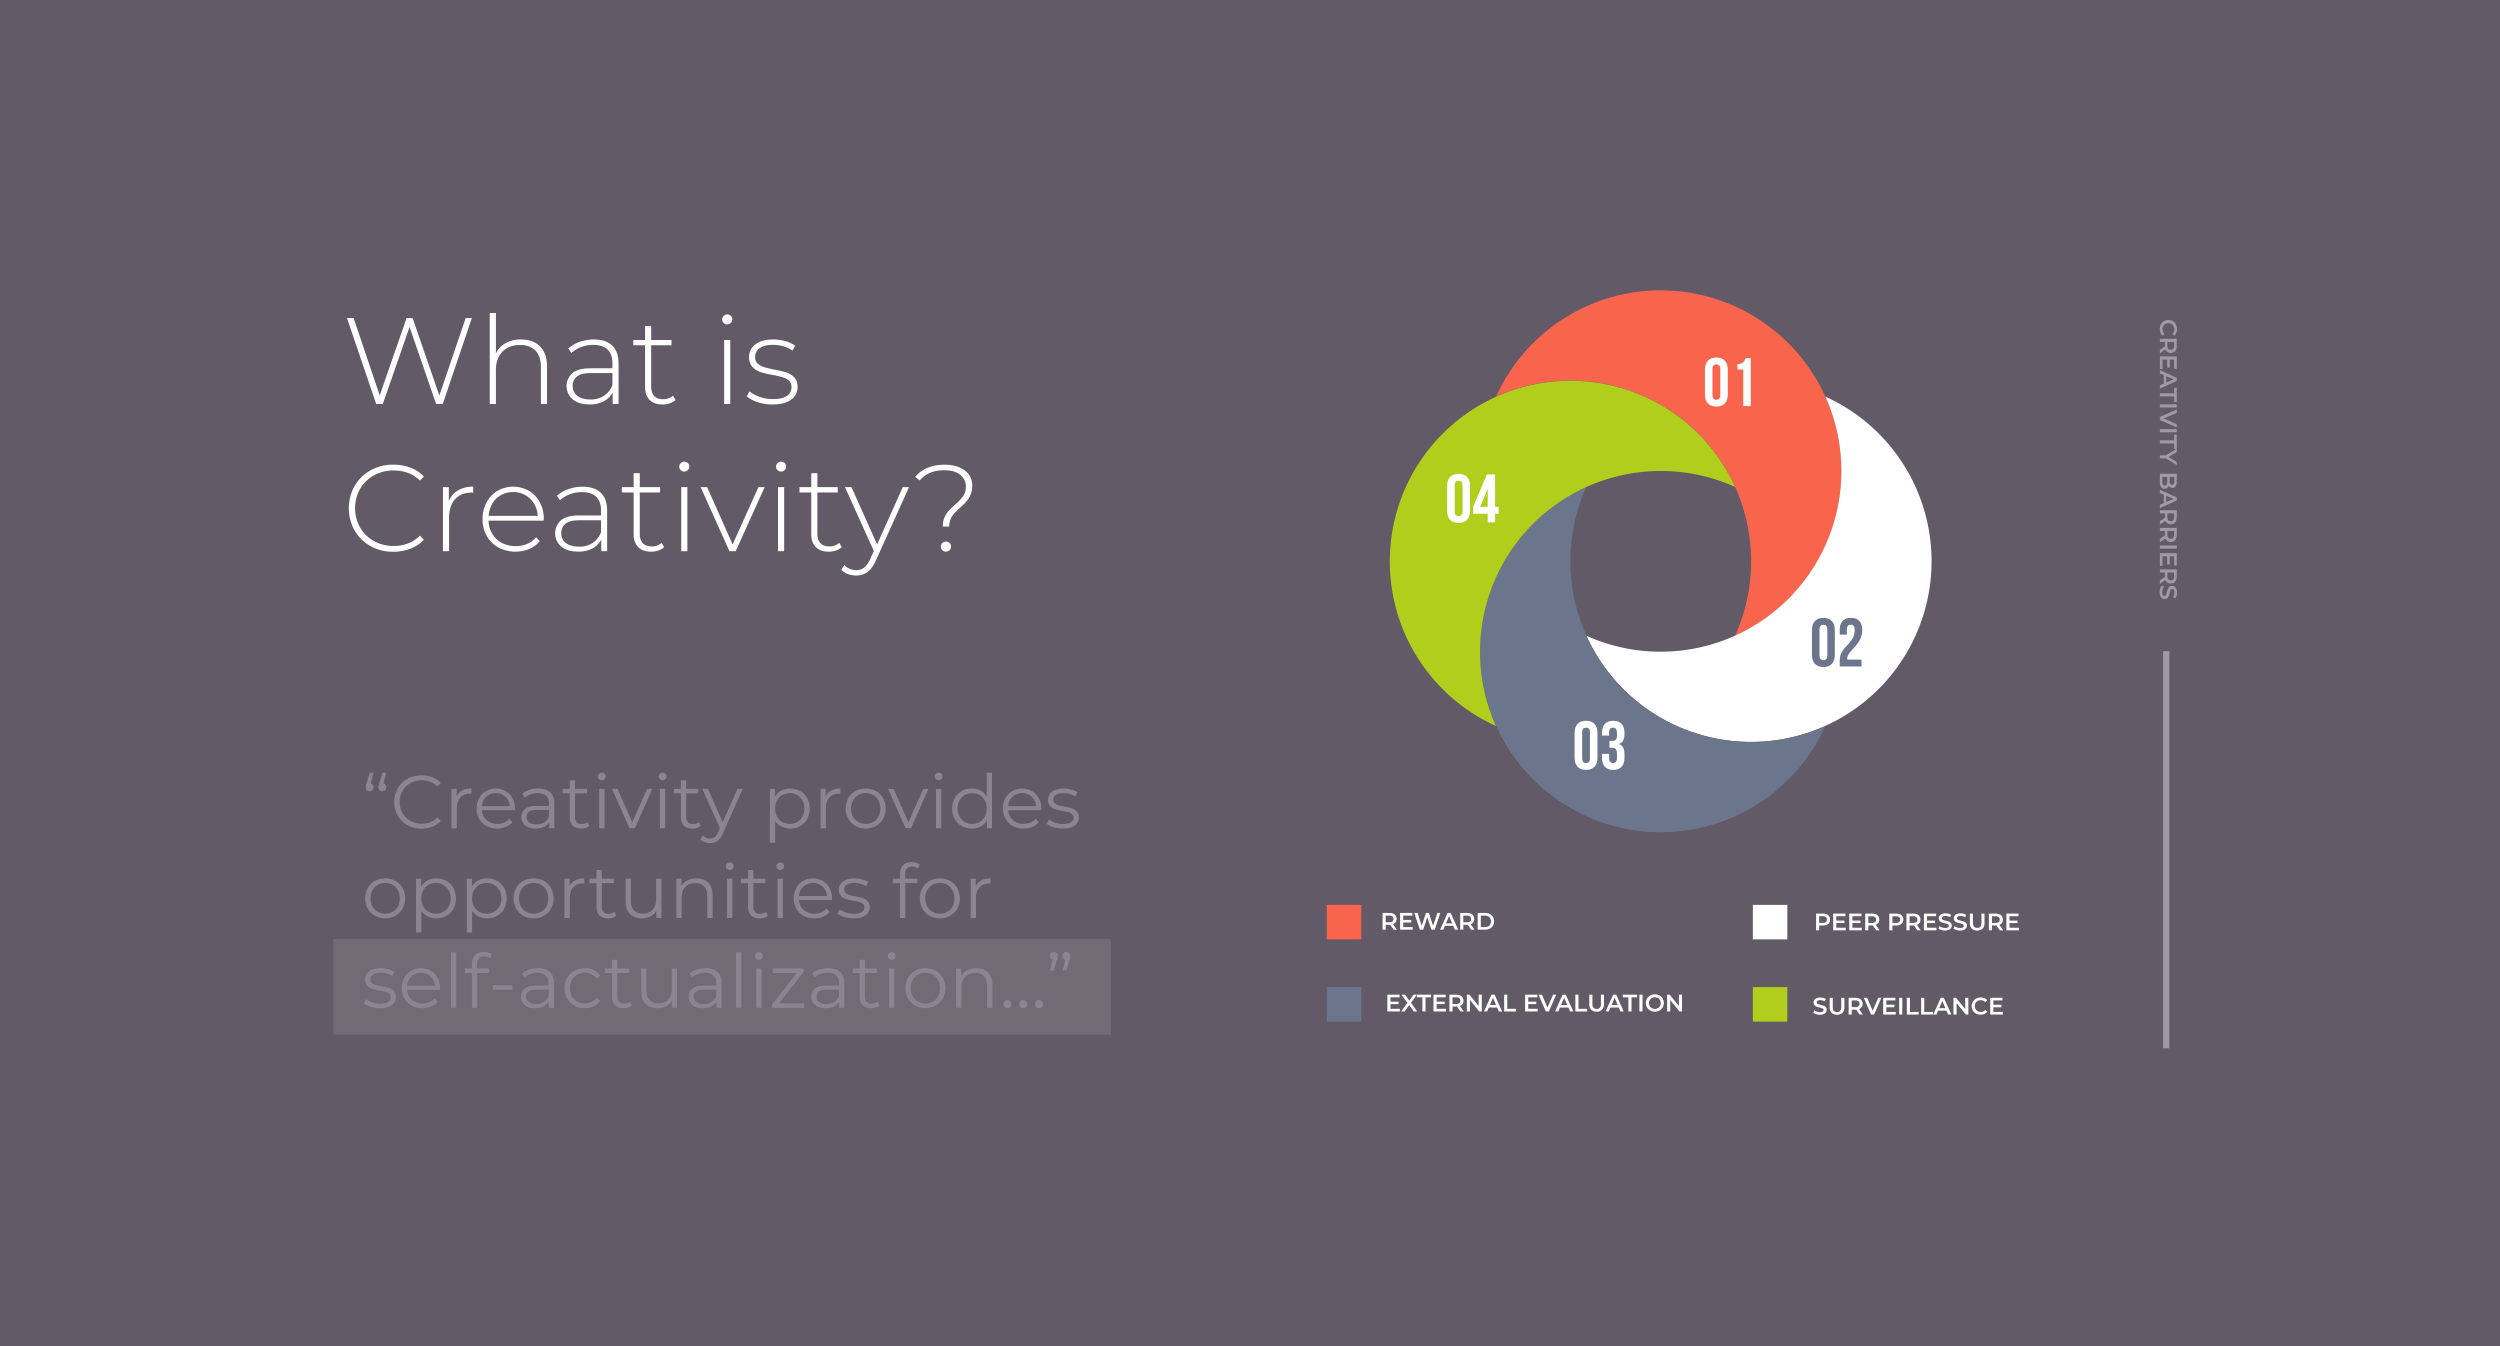 <svg xmlns="http://www.w3.org/2000/svg" viewBox="0 0 2405 1295"><defs><style>.cls-1{fill:#625a66;}.cls-2{fill:#a09aa5;}.cls-3{fill:#fff;}.cls-4{fill:#716b75;}.cls-5{fill:#8c8491;}.cls-6{fill:#f9644c;}.cls-7{fill:#6b768c;}.cls-8{fill:#b1ce1c;}</style></defs><title>station4</title><g id="Layer_2" data-name="Layer 2"><g id="Layer_1-2" data-name="Layer 1"><rect class="cls-1" width="2405" height="1295"/><rect class="cls-2" x="2080.96" y="626.43" width="6" height="382" transform="translate(4167.91 1634.87) rotate(180)"/><path class="cls-3" d="M453.92,306l-28,82.6h-6.37L394,314.54l-25.73,74.1h-6.37L333.79,306h6.38l25.13,74.34L391.14,306h5.78l25.73,74.46L448,306Z"/><path class="cls-3" d="M519.53,333.3q6.72,6.72,6.72,19.35v36h-5.9V353.12q0-10.38-5.25-15.81t-14.69-5.43q-10.86,0-17.11,6.49t-6.25,17.47v32.8h-5.9V301.09h5.9v38.82a22.64,22.64,0,0,1,9.44-9.86,30,30,0,0,1,14.75-3.48Q512.8,326.57,519.53,333.3Z"/><path class="cls-3" d="M588.91,332.41q6.14,5.85,6.14,17.17v39.06h-5.67v-11a20.48,20.48,0,0,1-8.61,8.43,28.53,28.53,0,0,1-13.57,3q-10.28,0-16.23-4.83a16.74,16.74,0,0,1-.47-25.2Q556,354.31,568,354.3h21.13v-4.95q0-8.61-4.67-13.1t-13.62-4.48a32.7,32.7,0,0,0-11.74,2.12,29.42,29.42,0,0,0-9.5,5.66l-3-4.24a32.68,32.68,0,0,1,11.09-6.44,40.38,40.38,0,0,1,13.57-2.3Q582.78,326.57,588.91,332.41Zm-7.85,48.33a21.63,21.63,0,0,0,8.09-10.27V358.91h-21q-9.09,0-13.16,3.3a11.07,11.07,0,0,0-4.07,9.09,11.35,11.35,0,0,0,4.49,9.49q4.49,3.49,12.62,3.49A23.15,23.15,0,0,0,581.06,380.74Z"/><path class="cls-3" d="M649.91,384.75a14.76,14.76,0,0,1-5.6,3.24,22,22,0,0,1-7,1.12q-8,0-12.39-4.42t-4.37-12.33V332.12H609.2v-5.07h11.33V313.59h5.9v13.46H646v5.07H626.43v39.65q0,6,2.89,9.14t8.56,3.13a13.71,13.71,0,0,0,9.56-3.42Z"/><path class="cls-3" d="M696.17,310.7a4.43,4.43,0,0,1-1.42-3.36,4.85,4.85,0,0,1,4.84-4.84,4.77,4.77,0,0,1,3.42,1.36,4.45,4.45,0,0,1,1.42,3.36,4.85,4.85,0,0,1-4.84,4.84A4.73,4.73,0,0,1,696.17,310.7Zm.47,16.35h5.9v61.59h-5.9Z"/><path class="cls-3" d="M728.85,386.87a29.28,29.28,0,0,1-10.5-5.66l2.71-4.72a31.47,31.47,0,0,0,9.74,5.31,36.93,36.93,0,0,0,12.45,2.12q9.32,0,13.75-3.07a9.75,9.75,0,0,0,4.42-8.49,8,8,0,0,0-2.42-6.14,15,15,0,0,0-6-3.3,98.51,98.51,0,0,0-9.79-2.24,81.23,81.23,0,0,1-11.8-2.84,18.44,18.44,0,0,1-7.67-4.95q-3.19-3.42-3.19-9.44a14.78,14.78,0,0,1,6.08-12.1q6.08-4.77,17.29-4.78a42.42,42.42,0,0,1,11.68,1.66,29.25,29.25,0,0,1,9.44,4.36l-2.72,4.72a28.16,28.16,0,0,0-8.61-4.13,35.27,35.27,0,0,0-9.91-1.41q-8.61,0-13,3.18a9.92,9.92,0,0,0-4.37,8.38,8.35,8.35,0,0,0,2.48,6.43,15.54,15.54,0,0,0,6.08,3.42,102.67,102.67,0,0,0,10.09,2.42,88.14,88.14,0,0,1,11.62,2.77,17.71,17.71,0,0,1,7.49,4.78q3.07,3.32,3.07,9.09A14.4,14.4,0,0,1,761,384.51q-6.37,4.61-17.94,4.6A44.39,44.39,0,0,1,728.85,386.87Z"/><path class="cls-3" d="M356.51,525.4a40.06,40.06,0,0,1-15.34-15,44,44,0,0,1,0-42.95,40.09,40.09,0,0,1,15.34-15,44.17,44.17,0,0,1,21.89-5.43,46,46,0,0,1,16.52,2.89,34.07,34.07,0,0,1,12.86,8.56L404,462.39q-9.9-9.79-25.37-9.79a38.2,38.2,0,0,0-18.88,4.72,34.58,34.58,0,0,0-13.33,13,38.1,38.1,0,0,0,0,37.17,34.65,34.65,0,0,0,13.33,13,38.31,38.31,0,0,0,18.88,4.72q15.35,0,25.37-9.92l3.78,3.9a34.56,34.56,0,0,1-12.92,8.61,45.07,45.07,0,0,1-16.46,3A44.17,44.17,0,0,1,356.51,525.4Z"/><path class="cls-3" d="M440.58,471.77a28,28,0,0,1,14.64-3.6V474l-1.42-.12q-10.28,0-16.05,6.43T432,498.15v32.09h-5.9V468.65h5.66V482.1A21.32,21.32,0,0,1,440.58,471.77Z"/><path class="cls-3" d="M523,500.86H470a25.64,25.64,0,0,0,3.65,12.8,23.4,23.4,0,0,0,9.27,8.68,29.7,29.7,0,0,0,24.3.88,21.63,21.63,0,0,0,8.56-6.43l3.42,3.89a26.23,26.23,0,0,1-10.09,7.44,35.18,35.18,0,0,1-29.56-1.42,29.09,29.09,0,0,1-11.27-11.09,31.89,31.89,0,0,1-4.07-16.17,33.45,33.45,0,0,1,3.84-16.1,28.23,28.23,0,0,1,10.56-11.15,30.47,30.47,0,0,1,30.15-.06,28.1,28.1,0,0,1,10.5,11,33.12,33.12,0,0,1,3.84,16Zm-41-24.6a22.1,22.1,0,0,0-8.32,8.14,26.63,26.63,0,0,0-3.6,11.86h47.2a24.55,24.55,0,0,0-3.54-11.8,23,23,0,0,0-8.37-8.14,23.24,23.24,0,0,0-11.69-2.95A23.58,23.58,0,0,0,482,476.26Z"/><path class="cls-3" d="M577.93,474q6.14,5.85,6.14,17.17v39.06h-5.66v-11a20.45,20.45,0,0,1-8.62,8.43,28.5,28.5,0,0,1-13.57,3q-10.26,0-16.22-4.83a16.74,16.74,0,0,1-.47-25.2q5.47-4.77,17.52-4.78h21.12V491q0-8.61-4.66-13.1t-13.63-4.48a32.74,32.74,0,0,0-11.74,2.12,29.53,29.53,0,0,0-9.5,5.66l-2.95-4.24a32.77,32.77,0,0,1,11.09-6.44,40.42,40.42,0,0,1,13.57-2.3Q571.8,468.17,577.93,474Zm-7.84,48.33a21.55,21.55,0,0,0,8.08-10.27V500.51h-21q-9.09,0-13.16,3.3a11,11,0,0,0-4.07,9.09,11.34,11.34,0,0,0,4.48,9.49q4.49,3.5,12.63,3.49A23.17,23.17,0,0,0,570.09,522.34Z"/><path class="cls-3" d="M638.94,526.35a14.8,14.8,0,0,1-5.61,3.24,22,22,0,0,1-7,1.12q-8,0-12.39-4.42T609.56,514V473.72H598.23v-5.07h11.33V455.19h5.9v13.46H635v5.07H615.46v39.65q0,6,2.89,9.14c1.92,2.09,4.78,3.13,8.55,3.13a13.7,13.7,0,0,0,9.56-3.42Z"/><path class="cls-3" d="M654.87,452.3a4.43,4.43,0,0,1-1.42-3.36,4.85,4.85,0,0,1,4.84-4.84,4.77,4.77,0,0,1,3.42,1.36,4.45,4.45,0,0,1,1.42,3.36,4.85,4.85,0,0,1-4.84,4.84A4.73,4.73,0,0,1,654.87,452.3Zm.47,16.35h5.9v61.59h-5.9Z"/><path class="cls-3" d="M735.58,468.65l-27.85,61.59h-6L674,468.65h6.26l24.54,55.1,24.78-55.1Z"/><path class="cls-3" d="M748,452.3a4.43,4.43,0,0,1-1.42-3.36,4.85,4.85,0,0,1,4.84-4.84,4.77,4.77,0,0,1,3.42,1.36,4.45,4.45,0,0,1,1.42,3.36,4.85,4.85,0,0,1-4.84,4.84A4.73,4.73,0,0,1,748,452.3Zm.47,16.35h5.9v61.59h-5.9Z"/><path class="cls-3" d="M809.8,526.35a14.8,14.8,0,0,1-5.61,3.24,22,22,0,0,1-7,1.12q-8,0-12.39-4.42T780.42,514V473.72H769.09v-5.07h11.33V455.19h5.9v13.46H805.9v5.07H786.32v39.65q0,6,2.89,9.14c1.92,2.09,4.78,3.13,8.55,3.13a13.7,13.7,0,0,0,9.56-3.42Z"/><path class="cls-3" d="M874.46,468.65l-31.62,70q-3.54,8.14-8.2,11.56a18.17,18.17,0,0,1-11,3.43,22.26,22.26,0,0,1-8-1.42,16.86,16.86,0,0,1-6.31-4.13l2.95-4.48a15.39,15.39,0,0,0,11.44,4.83,12.11,12.11,0,0,0,7.67-2.47q3.2-2.49,5.9-8.5L840.6,530l-27.73-61.36h6.25l24.66,55.1,24.66-55.1Z"/><path class="cls-3" d="M908.56,497.85a24.09,24.09,0,0,1,4-6.31,71.44,71.44,0,0,1,6.19-6,51.91,51.91,0,0,0,7.85-8.32,15.51,15.51,0,0,0,2.54-9.14,13.87,13.87,0,0,0-5.43-11.33q-5.43-4.37-15.22-4.37a35.34,35.34,0,0,0-13.69,2.42,26.48,26.48,0,0,0-10,7.38l-4.37-3.43q9.79-11.67,28.44-11.68,12,0,19.23,5.49a17.53,17.53,0,0,1,7.2,14.69,21.88,21.88,0,0,1-1.59,8.67,24,24,0,0,1-3.9,6.38,64.53,64.53,0,0,1-6.19,6.07,76.42,76.42,0,0,0-5.66,5.55,20.87,20.87,0,0,0-3.43,5.37,17.46,17.46,0,0,0-1.41,7.25h-6.14A21.22,21.22,0,0,1,908.56,497.85Zm-2,31.45A4.84,4.84,0,0,1,910,521a4.8,4.8,0,0,1,3.54,1.41,4.84,4.84,0,0,1,0,6.85,4.8,4.8,0,0,1-3.54,1.41A4.66,4.66,0,0,1,906.56,529.3Z"/><rect class="cls-4" x="320.67" y="903.3" width="748.04" height="92"/><path class="cls-5" d="M358.65,755a4,4,0,0,1,.69,2.34,3.79,3.79,0,0,1-1.08,2.81,3.93,3.93,0,0,1-5.44,0,3.9,3.9,0,0,1-1-2.78,8,8,0,0,1,.18-1.69,21.36,21.36,0,0,1,.75-2.41l3-9.94h3.45l-2.45,10.37A3.45,3.45,0,0,1,358.65,755Zm12.24,0a4,4,0,0,1,.69,2.34,3.79,3.79,0,0,1-1.08,2.81,3.93,3.93,0,0,1-5.44,0,3.9,3.9,0,0,1-1-2.78,8,8,0,0,1,.18-1.69,21.36,21.36,0,0,1,.75-2.41l3-9.94h3.45L369,753.67A3.46,3.46,0,0,1,370.89,755Z"/><path class="cls-5" d="M392.06,793.85a24.26,24.26,0,0,1-9.43-9.18,27,27,0,0,1,0-26.28,24.17,24.17,0,0,1,9.47-9.18,27.67,27.67,0,0,1,13.53-3.31A28,28,0,0,1,416,747.77a21.42,21.42,0,0,1,8.06,5.47l-3.38,3.38a20.08,20.08,0,0,0-14.9-6,22,22,0,0,0-10.88,2.73,20,20,0,0,0-7.66,7.49,21.81,21.81,0,0,0,0,21.31,19.91,19.91,0,0,0,7.66,7.49,21.87,21.87,0,0,0,10.88,2.74,19.82,19.82,0,0,0,14.9-6l3.38,3.38a21.65,21.65,0,0,1-8.1,5.51,27.88,27.88,0,0,1-10.4,1.91A27.49,27.49,0,0,1,392.06,793.85Z"/><path class="cls-5" d="M444.62,760.51a18.29,18.29,0,0,1,8.82-1.94v5l-1.22-.08q-6,0-9.36,3.68c-2.26,2.44-3.39,5.88-3.39,10.29v19.3h-5.11V758.86h4.9v7.41A12.35,12.35,0,0,1,444.62,760.51Z"/><path class="cls-5" d="M495.27,779.38H463.59a13.55,13.55,0,0,0,4.54,9.54,15.06,15.06,0,0,0,10.37,3.63,16.35,16.35,0,0,0,6.48-1.26,14.13,14.13,0,0,0,5.11-3.71L493,790.9a16.2,16.2,0,0,1-6.3,4.6,21.24,21.24,0,0,1-8.32,1.59A21,21,0,0,1,468,794.6a17.84,17.84,0,0,1-7-6.87,19.61,19.61,0,0,1-2.52-9.94,20.24,20.24,0,0,1,2.41-9.93,17.45,17.45,0,0,1,6.63-6.84,19.45,19.45,0,0,1,18.9,0,17.42,17.42,0,0,1,6.55,6.8,20.52,20.52,0,0,1,2.37,10ZM467.8,766.45a13.76,13.76,0,0,0-4.21,9.11h26.86a13.76,13.76,0,0,0-4.21-9.11,13.92,13.92,0,0,0-18.44,0Z"/><path class="cls-5" d="M529.33,762.28q4,3.71,4,11v23.47h-4.9v-5.91a11.67,11.67,0,0,1-5.07,4.61,17.73,17.73,0,0,1-8,1.66q-6.35,0-10.08-3A10.4,10.4,0,0,1,505,778.3q3.48-3,11.12-3h12V773c0-3.26-.91-5.75-2.73-7.45s-4.49-2.56-8-2.56a20.32,20.32,0,0,0-6.91,1.19,17.2,17.2,0,0,0-5.69,3.28l-2.31-3.82a20.57,20.57,0,0,1,6.91-3.78,26.87,26.87,0,0,1,8.5-1.33Q525.36,758.57,529.33,762.28Zm-5.76,28.8a11.78,11.78,0,0,0,4.6-5.73v-6.19H516.29q-9.7,0-9.71,6.77a6.18,6.18,0,0,0,2.51,5.22,11.51,11.51,0,0,0,7.06,1.91A13.5,13.5,0,0,0,523.57,791.08Z"/><path class="cls-5" d="M567.13,794.42a9.51,9.51,0,0,1-3.57,2,14.21,14.21,0,0,1-4.43.69q-5.32,0-8.2-2.88t-2.88-8.14V763.18h-6.77v-4.32h6.77v-8.28h5.11v8.28h11.52v4.32H553.16v22.6a7.14,7.14,0,0,0,1.69,5.15,6.41,6.41,0,0,0,4.86,1.77,9.27,9.27,0,0,0,3.06-.51,7.46,7.46,0,0,0,2.56-1.44Z"/><path class="cls-5" d="M576.34,749.5a3.55,3.55,0,0,1-1.08-2.6,3.45,3.45,0,0,1,1.08-2.52A3.63,3.63,0,0,1,579,743.3a3.67,3.67,0,0,1,2.66,1.05,3.32,3.32,0,0,1,1.08,2.48,3.77,3.77,0,0,1-6.41,2.67Zm.07,9.36h5.12v37.87h-5.12Z"/><path class="cls-5" d="M627.61,758.86l-16.85,37.87H605.5l-16.77-37.87h5.32l14.19,32.25,14.33-32.25Z"/><path class="cls-5" d="M634.73,749.5a3.55,3.55,0,0,1-1.08-2.6,3.45,3.45,0,0,1,1.08-2.52,3.63,3.63,0,0,1,2.67-1.08,3.67,3.67,0,0,1,2.66,1.05,3.32,3.32,0,0,1,1.08,2.48,3.77,3.77,0,0,1-6.41,2.67Zm.08,9.36h5.11v37.87h-5.11Z"/><path class="cls-5" d="M674.12,794.42a9.51,9.51,0,0,1-3.57,2,14.19,14.19,0,0,1-4.42.69c-3.56,0-6.29-1-8.21-2.88s-2.88-4.63-2.88-8.14V763.18h-6.77v-4.32H655v-8.28h5.11v8.28h11.52v4.32H660.15v22.6a7.14,7.14,0,0,0,1.69,5.15,6.41,6.41,0,0,0,4.86,1.77,9.27,9.27,0,0,0,3.06-.51,7.46,7.46,0,0,0,2.56-1.44Z"/><path class="cls-5" d="M714.51,758.86l-18.94,42.4q-2.3,5.34-5.32,7.56a11.91,11.91,0,0,1-7.28,2.24,14.78,14.78,0,0,1-5.11-.87,11,11,0,0,1-4.1-2.59l2.37-3.82a9.44,9.44,0,0,0,6.92,2.88,6.94,6.94,0,0,0,4.42-1.44,12.94,12.94,0,0,0,3.42-4.89l1.66-3.67-16.92-37.8H681L695.21,791l14.26-32.18Z"/><path class="cls-5" d="M769.73,761a17.29,17.29,0,0,1,6.77,6.8,21.82,21.82,0,0,1,0,20.09,17.35,17.35,0,0,1-6.73,6.81,19.51,19.51,0,0,1-9.69,2.41,17.91,17.91,0,0,1-8.31-1.91,15.8,15.8,0,0,1-6.09-5.58v21.1h-5.11V758.86h4.9v7.48a15.78,15.78,0,0,1,6.08-5.76,17.9,17.9,0,0,1,8.53-2A19.41,19.41,0,0,1,769.73,761Zm-2.81,29.74A13,13,0,0,0,772,785.5a16,16,0,0,0,1.84-7.71,15.76,15.76,0,0,0-1.84-7.67,13.29,13.29,0,0,0-5.08-5.22,14.85,14.85,0,0,0-14.43,0,13.32,13.32,0,0,0-5,5.22,15.65,15.65,0,0,0-1.84,7.67,15.86,15.86,0,0,0,1.84,7.71,13.06,13.06,0,0,0,5,5.22,15.14,15.14,0,0,0,14.43,0Z"/><path class="cls-5" d="M799.65,760.51a18.26,18.26,0,0,1,8.82-1.94v5l-1.23-.08q-6,0-9.36,3.68c-2.25,2.44-3.38,5.88-3.38,10.29v19.3h-5.11V758.86h4.89v7.41A12.42,12.42,0,0,1,799.65,760.51Z"/><path class="cls-5" d="M822.94,794.6a18,18,0,0,1-6.91-6.87,20.84,20.84,0,0,1,0-19.87,17.81,17.81,0,0,1,6.91-6.84,21.09,21.09,0,0,1,19.73,0,17.58,17.58,0,0,1,6.87,6.84,21.07,21.07,0,0,1,0,19.87,17.79,17.79,0,0,1-6.87,6.87,20.79,20.79,0,0,1-19.73,0Zm17.1-3.88a12.9,12.9,0,0,0,5-5.22,17.39,17.39,0,0,0,0-15.41,12.78,12.78,0,0,0-5-5.22,15.14,15.14,0,0,0-14.47,0,12.94,12.94,0,0,0-5,5.22,17.05,17.05,0,0,0,0,15.41,13.06,13.06,0,0,0,5,5.22,15.22,15.22,0,0,0,14.47,0Z"/><path class="cls-5" d="M893.21,758.86l-16.85,37.87h-5.25l-16.78-37.87h5.33l14.18,32.25,14.33-32.25Z"/><path class="cls-5" d="M900.34,749.5a3.55,3.55,0,0,1-1.08-2.6,3.45,3.45,0,0,1,1.08-2.52A3.62,3.62,0,0,1,903,743.3a3.68,3.68,0,0,1,2.67,1.05,3.32,3.32,0,0,1,1.08,2.48,3.77,3.77,0,0,1-6.41,2.67Zm.07,9.36h5.11v37.87h-5.11Z"/><path class="cls-5" d="M954.34,743.3v53.43h-4.9v-7.49a15.54,15.54,0,0,1-6.08,5.83,17.79,17.79,0,0,1-8.53,2,19.23,19.23,0,0,1-9.65-2.45,17.46,17.46,0,0,1-6.77-6.84,21.67,21.67,0,0,1,0-20,17.29,17.29,0,0,1,6.77-6.8,19.41,19.41,0,0,1,9.65-2.41,17.78,17.78,0,0,1,8.31,1.91,15.73,15.73,0,0,1,6.09,5.58V743.3Zm-11.92,47.42a13.06,13.06,0,0,0,5-5.22,17.05,17.05,0,0,0,0-15.41,12.94,12.94,0,0,0-5-5.22,14.06,14.06,0,0,0-7.16-1.84,14.25,14.25,0,0,0-7.24,1.84,13.07,13.07,0,0,0-5,5.22,17.14,17.14,0,0,0,0,15.41,13.2,13.2,0,0,0,5,5.22,14.35,14.35,0,0,0,7.24,1.83A14.16,14.16,0,0,0,942.42,790.72Z"/><path class="cls-5" d="M1001.57,779.38H969.89a13.55,13.55,0,0,0,4.54,9.54,15.05,15.05,0,0,0,10.36,3.63,16.28,16.28,0,0,0,6.48-1.26,14.08,14.08,0,0,0,5.12-3.71l2.88,3.32a16.2,16.2,0,0,1-6.3,4.6,21.27,21.27,0,0,1-8.32,1.59,21,21,0,0,1-10.33-2.49,17.84,17.84,0,0,1-7-6.87,19.61,19.61,0,0,1-2.52-9.94,20.24,20.24,0,0,1,2.41-9.93,17.5,17.5,0,0,1,6.62-6.84,18.44,18.44,0,0,1,9.47-2.45,18.19,18.19,0,0,1,9.43,2.45,17.38,17.38,0,0,1,6.56,6.8,20.52,20.52,0,0,1,2.37,10ZM974.1,766.45a13.76,13.76,0,0,0-4.21,9.11h26.86a13.76,13.76,0,0,0-4.21-9.11,13.92,13.92,0,0,0-18.44,0Z"/><path class="cls-5" d="M1013.41,795.76a19.07,19.07,0,0,1-6.58-3.35l2.3-4a19.61,19.61,0,0,0,6,3.06,23.75,23.75,0,0,0,7.48,1.18q5.19,0,7.67-1.62a5.15,5.15,0,0,0,2.49-4.57,4.11,4.11,0,0,0-1.37-3.27,8.89,8.89,0,0,0-3.46-1.8,47.93,47.93,0,0,0-5.54-1.19,64.32,64.32,0,0,1-7.42-1.77,10.91,10.91,0,0,1-4.79-3.06,8.5,8.5,0,0,1-2-6,9.37,9.37,0,0,1,4-7.78q4-3,11-3a28.42,28.42,0,0,1,7.34,1,20.1,20.1,0,0,1,6,2.56l-2.23,4.1a19.12,19.12,0,0,0-11.16-3.24q-4.89,0-7.38,1.73a5.27,5.27,0,0,0-2.48,4.53,4.46,4.46,0,0,0,1.4,3.46,8.74,8.74,0,0,0,3.49,1.91,55,55,0,0,0,5.76,1.26,63.39,63.39,0,0,1,7.27,1.73,10.58,10.58,0,0,1,4.68,2.95,8.1,8.1,0,0,1,1.95,5.76,9.15,9.15,0,0,1-4.14,7.88q-4.14,2.93-11.49,2.92A29.34,29.34,0,0,1,1013.41,795.76Z"/><path class="cls-5" d="M360.7,881a18.09,18.09,0,0,1-6.91-6.87,20.84,20.84,0,0,1,0-19.87,17.88,17.88,0,0,1,6.91-6.84,21.09,21.09,0,0,1,19.73,0,17.6,17.6,0,0,1,6.88,6.84,21.14,21.14,0,0,1,0,19.87,17.81,17.81,0,0,1-6.88,6.87,20.79,20.79,0,0,1-19.73,0Zm17.1-3.88a12.86,12.86,0,0,0,5-5.22,17.39,17.39,0,0,0,0-15.41,12.74,12.74,0,0,0-5-5.22,15.14,15.14,0,0,0-14.47,0,13.07,13.07,0,0,0-5,5.22,17.14,17.14,0,0,0,0,15.41,13.2,13.2,0,0,0,5,5.22,15.22,15.22,0,0,0,14.47,0Z"/><path class="cls-5" d="M429.39,847.38a17.29,17.29,0,0,1,6.77,6.8,21.82,21.82,0,0,1,0,20.09,17.35,17.35,0,0,1-6.73,6.81,19.51,19.51,0,0,1-9.69,2.41,17.91,17.91,0,0,1-8.31-1.91,15.8,15.8,0,0,1-6.09-5.58v21.1h-5.11V845.26h4.9v7.48a15.78,15.78,0,0,1,6.08-5.76,17.9,17.9,0,0,1,8.53-2A19.41,19.41,0,0,1,429.39,847.38Zm-2.81,29.74a13,13,0,0,0,5.08-5.22,16,16,0,0,0,1.84-7.71,15.76,15.76,0,0,0-1.84-7.67,13.29,13.29,0,0,0-5.08-5.22,14.85,14.85,0,0,0-14.43,0,13.32,13.32,0,0,0-5,5.22,15.65,15.65,0,0,0-1.84,7.67,15.86,15.86,0,0,0,1.84,7.71,13.06,13.06,0,0,0,5,5.22,15.14,15.14,0,0,0,14.43,0Z"/><path class="cls-5" d="M478.21,847.38a17.36,17.36,0,0,1,6.77,6.8,21.9,21.9,0,0,1,0,20.09,17.38,17.38,0,0,1-6.74,6.81,19.44,19.44,0,0,1-9.68,2.41,18,18,0,0,1-8.32-1.91,15.7,15.7,0,0,1-6.08-5.58v21.1h-5.11V845.26h4.89v7.48A15.88,15.88,0,0,1,460,847a17.87,17.87,0,0,1,8.53-2A19.44,19.44,0,0,1,478.21,847.38Zm-2.81,29.74a13.09,13.09,0,0,0,5.08-5.22,16,16,0,0,0,1.83-7.71,15.76,15.76,0,0,0-1.83-7.67,13.35,13.35,0,0,0-5.08-5.22,14.87,14.87,0,0,0-14.44,0,13.46,13.46,0,0,0-5,5.22,15.76,15.76,0,0,0-1.83,7.67,16,16,0,0,0,1.83,7.71,13.2,13.2,0,0,0,5,5.22,15.16,15.16,0,0,0,14.44,0Z"/><path class="cls-5" d="M503.48,881a18,18,0,0,1-6.91-6.87,20.84,20.84,0,0,1,0-19.87,17.81,17.81,0,0,1,6.91-6.84,21.09,21.09,0,0,1,19.73,0,17.58,17.58,0,0,1,6.87,6.84,21.07,21.07,0,0,1,0,19.87,17.79,17.79,0,0,1-6.87,6.87,20.79,20.79,0,0,1-19.73,0Zm17.1-3.88a12.9,12.9,0,0,0,5-5.22,17.39,17.39,0,0,0,0-15.41,12.78,12.78,0,0,0-5-5.22,15.14,15.14,0,0,0-14.47,0,12.94,12.94,0,0,0-5,5.22,17.05,17.05,0,0,0,0,15.41,13.06,13.06,0,0,0,5,5.22,15.22,15.22,0,0,0,14.47,0Z"/><path class="cls-5" d="M553.27,846.91a18.26,18.26,0,0,1,8.82-1.94v5l-1.23-.08q-6,0-9.36,3.68c-2.25,2.44-3.38,5.88-3.38,10.29v19.3H543V845.26h4.89v7.41A12.42,12.42,0,0,1,553.27,846.91Z"/><path class="cls-5" d="M592.9,880.82a9.54,9.54,0,0,1-3.56,2,14.25,14.25,0,0,1-4.43.69q-5.32,0-8.21-2.88t-2.88-8.14V849.58h-6.77v-4.32h6.77V837h5.11v8.28h11.52v4.32H578.93v22.6a7.14,7.14,0,0,0,1.7,5.15,6.38,6.38,0,0,0,4.86,1.77,9.36,9.36,0,0,0,3.06-.51,7.42,7.42,0,0,0,2.55-1.44Z"/><path class="cls-5" d="M636.32,845.26v37.87h-4.9v-6.91a14,14,0,0,1-5.54,5.36,16.71,16.71,0,0,1-8.07,1.91q-7.41,0-11.7-4.14t-4.28-12.13v-22h5.11v21.45q0,6,2.95,9.07t8.43,3.1q6,0,9.43-3.64t3.45-10.11V845.26Z"/><path class="cls-5" d="M681.28,849.11q4.22,4.14,4.21,12.06v22h-5.11V861.67q0-5.89-3-9T669,849.58q-6.12,0-9.68,3.63c-2.38,2.43-3.56,5.77-3.56,10v19.87h-5.12V845.26h4.9v7a14.17,14.17,0,0,1,5.8-5.36,18.44,18.44,0,0,1,8.6-1.91Q677.07,845,681.28,849.11Z"/><path class="cls-5" d="M699.32,835.9a3.55,3.55,0,0,1-1.08-2.6,3.45,3.45,0,0,1,1.08-2.52A3.6,3.6,0,0,1,702,829.7a3.66,3.66,0,0,1,2.66,1,3.32,3.32,0,0,1,1.08,2.48,3.76,3.76,0,0,1-6.4,2.67Zm.07,9.36h5.11v37.87h-5.11Z"/><path class="cls-5" d="M738.7,880.82a9.54,9.54,0,0,1-3.56,2,14.3,14.3,0,0,1-4.43.69q-5.33,0-8.21-2.88t-2.88-8.14V849.58h-6.77v-4.32h6.77V837h5.11v8.28h11.52v4.32H724.73v22.6a7.18,7.18,0,0,0,1.69,5.15,6.41,6.41,0,0,0,4.86,1.77,9.27,9.27,0,0,0,3.06-.51,7.37,7.37,0,0,0,2.56-1.44Z"/><path class="cls-5" d="M747.91,835.9a3.59,3.59,0,0,1-1.08-2.6,3.49,3.49,0,0,1,1.08-2.52,3.87,3.87,0,0,1,5.33,0,3.32,3.32,0,0,1,1.08,2.48,3.77,3.77,0,0,1-6.41,2.67Zm.08,9.36h5.11v37.87H748Z"/><path class="cls-5" d="M800.33,865.78H768.65a13.55,13.55,0,0,0,4.54,9.54A15.06,15.06,0,0,0,783.56,879a16.35,16.35,0,0,0,6.48-1.26,14.13,14.13,0,0,0,5.11-3.71L798,877.3a16.2,16.2,0,0,1-6.3,4.6,21.24,21.24,0,0,1-8.32,1.59A21,21,0,0,1,773.08,881a17.84,17.84,0,0,1-7-6.87,19.61,19.61,0,0,1-2.52-9.94,20.24,20.24,0,0,1,2.41-9.93,17.45,17.45,0,0,1,6.63-6.84,19.45,19.45,0,0,1,18.9,0,17.42,17.42,0,0,1,6.55,6.8,20.52,20.52,0,0,1,2.37,10Zm-27.47-12.93a13.76,13.76,0,0,0-4.21,9.11h26.86a13.76,13.76,0,0,0-4.21-9.11,13.92,13.92,0,0,0-18.44,0Z"/><path class="cls-5" d="M812.17,882.16a19.07,19.07,0,0,1-6.58-3.35l2.3-4a19.73,19.73,0,0,0,6,3.06,23.75,23.75,0,0,0,7.48,1.18q5.19,0,7.67-1.62a5.15,5.15,0,0,0,2.49-4.57,4.11,4.11,0,0,0-1.37-3.27,8.89,8.89,0,0,0-3.46-1.8,47.93,47.93,0,0,0-5.54-1.19,64.32,64.32,0,0,1-7.42-1.77,10.91,10.91,0,0,1-4.79-3.06,8.5,8.5,0,0,1-2-6,9.37,9.37,0,0,1,4-7.78q4-3,11-3a28.42,28.42,0,0,1,7.34,1,20.1,20.1,0,0,1,6.05,2.56l-2.23,4.1a19.12,19.12,0,0,0-11.16-3.24q-4.89,0-7.38,1.73a5.27,5.27,0,0,0-2.48,4.53,4.5,4.5,0,0,0,1.4,3.46A8.74,8.74,0,0,0,817,861a55,55,0,0,0,5.76,1.26A63.39,63.39,0,0,1,830,864a10.58,10.58,0,0,1,4.68,2.95,8.1,8.1,0,0,1,2,5.76,9.15,9.15,0,0,1-4.14,7.88q-4.14,2.92-11.49,2.92A29.34,29.34,0,0,1,812.17,882.16Z"/><path class="cls-5" d="M872.44,835.46a7.51,7.51,0,0,0-1.69,5.33v4.47h11.66v4.32H870.89v33.55h-5.11V849.58H859v-4.32h6.77v-4.68a11.12,11.12,0,0,1,3-8.21q3-3,8.46-3a14.18,14.18,0,0,1,4.17.62,9.4,9.4,0,0,1,3.39,1.76l-1.73,3.82a8.44,8.44,0,0,0-5.62-1.88A6.53,6.53,0,0,0,872.44,835.46Z"/><path class="cls-5" d="M894.29,881a18,18,0,0,1-6.91-6.87,20.84,20.84,0,0,1,0-19.87,17.81,17.81,0,0,1,6.91-6.84,21.09,21.09,0,0,1,19.73,0,17.51,17.51,0,0,1,6.87,6.84,21.07,21.07,0,0,1,0,19.87A17.72,17.72,0,0,1,914,881a20.79,20.79,0,0,1-19.73,0Zm17.1-3.88a12.84,12.84,0,0,0,5-5.22,17.39,17.39,0,0,0,0-15.41,12.72,12.72,0,0,0-5-5.22,15.14,15.14,0,0,0-14.47,0,12.94,12.94,0,0,0-5,5.22,17.05,17.05,0,0,0,0,15.41,13.06,13.06,0,0,0,5,5.22,15.22,15.22,0,0,0,14.47,0Z"/><path class="cls-5" d="M944.08,846.91A18.26,18.26,0,0,1,952.9,845v5l-1.23-.08q-6,0-9.36,3.68c-2.25,2.44-3.38,5.88-3.38,10.29v19.3h-5.11V845.26h4.89v7.41A12.42,12.42,0,0,1,944.08,846.91Z"/><path class="cls-5" d="M356.42,968.56a19.12,19.12,0,0,1-6.59-3.35l2.31-4a19.67,19.67,0,0,0,6,3.06,23.81,23.81,0,0,0,7.49,1.18c3.46,0,6-.54,7.67-1.62a5.16,5.16,0,0,0,2.48-4.57,4.07,4.07,0,0,0-1.37-3.27,8.84,8.84,0,0,0-3.45-1.8,47.7,47.7,0,0,0-5.55-1.19A64.08,64.08,0,0,1,358,951.2a10.91,10.91,0,0,1-4.79-3.06,8.5,8.5,0,0,1-2-6,9.37,9.37,0,0,1,4-7.78q4-3,11-3a28.53,28.53,0,0,1,7.34,1,20.1,20.1,0,0,1,6.05,2.56l-2.23,4.1a19.12,19.12,0,0,0-11.16-3.24q-4.9,0-7.38,1.73a5.28,5.28,0,0,0-2.49,4.53,4.47,4.47,0,0,0,1.41,3.46,8.68,8.68,0,0,0,3.49,1.91,55,55,0,0,0,5.76,1.26,63.91,63.91,0,0,1,7.27,1.73,10.69,10.69,0,0,1,4.68,3,8.1,8.1,0,0,1,1.95,5.76,9.16,9.16,0,0,1-4.15,7.88q-4.14,2.92-11.48,2.92A29.34,29.34,0,0,1,356.42,968.56Z"/><path class="cls-5" d="M423.27,952.18H391.59a13.55,13.55,0,0,0,4.54,9.54,15.08,15.08,0,0,0,10.37,3.63,16.35,16.35,0,0,0,6.48-1.26,14.13,14.13,0,0,0,5.11-3.71L421,963.7a16.2,16.2,0,0,1-6.3,4.6,21.24,21.24,0,0,1-8.32,1.59A21,21,0,0,1,396,967.4a17.84,17.84,0,0,1-7-6.87,19.61,19.61,0,0,1-2.52-9.94,20.24,20.24,0,0,1,2.41-9.93,17.45,17.45,0,0,1,6.63-6.84,19.45,19.45,0,0,1,18.9,0,17.42,17.42,0,0,1,6.55,6.8,20.52,20.52,0,0,1,2.37,10ZM395.8,939.25a13.76,13.76,0,0,0-4.21,9.11h26.86a13.76,13.76,0,0,0-4.21-9.11,13.92,13.92,0,0,0-18.44,0Z"/><path class="cls-5" d="M433.78,916.1h5.12v53.43h-5.12Z"/><path class="cls-5" d="M460.68,921.86a7.51,7.51,0,0,0-1.7,5.33v4.47h11.67V936H459.13v33.55H454V936h-6.77v-4.32H454V927a11.16,11.16,0,0,1,3-8.21q3-3,8.46-3a14.24,14.24,0,0,1,4.18.62,9.27,9.27,0,0,1,3.38,1.76l-1.72,3.82a8.44,8.44,0,0,0-5.62-1.88A6.52,6.52,0,0,0,460.68,921.86Z"/><path class="cls-5" d="M474,947.78H492.9v4.47H474Z"/><path class="cls-5" d="M529,935.08q4,3.7,4,11v23.47H528v-5.91a11.65,11.65,0,0,1-5.08,4.61,17.66,17.66,0,0,1-8,1.66q-6.35,0-10.08-3a10.38,10.38,0,0,1-.25-15.76q3.48-3,11.12-3h12v-2.3c0-3.26-.91-5.75-2.73-7.45s-4.49-2.56-8-2.56a20.42,20.42,0,0,0-6.92,1.19,17.25,17.25,0,0,0-5.68,3.28l-2.31-3.82a20.57,20.57,0,0,1,6.91-3.78,26.87,26.87,0,0,1,8.5-1.33Q525,931.37,529,935.08Zm-5.76,28.8a11.78,11.78,0,0,0,4.6-5.73V952H515.93q-9.72,0-9.72,6.77a6.19,6.19,0,0,0,2.52,5.22,11.51,11.51,0,0,0,7.06,1.91A13.5,13.5,0,0,0,523.21,963.88Z"/><path class="cls-5" d="M552.62,967.44a17.68,17.68,0,0,1-7-6.88,19.78,19.78,0,0,1-2.52-10,19.58,19.58,0,0,1,2.52-9.93,17.78,17.78,0,0,1,7-6.84,20.31,20.31,0,0,1,10-2.45,19.34,19.34,0,0,1,8.75,1.91,14.43,14.43,0,0,1,6.08,5.58l-3.81,2.59a12,12,0,0,0-4.75-4.21,14.07,14.07,0,0,0-6.27-1.41,14.8,14.8,0,0,0-7.38,1.84,12.85,12.85,0,0,0-5.11,5.22,17.12,17.12,0,0,0,0,15.44,13,13,0,0,0,5.11,5.19,14.9,14.9,0,0,0,7.38,1.83,14.31,14.31,0,0,0,6.27-1.37,11.73,11.73,0,0,0,4.75-4.17l3.81,2.59a14.36,14.36,0,0,1-6.12,5.58,19.51,19.51,0,0,1-8.71,1.91A20.42,20.42,0,0,1,552.62,967.44Z"/><path class="cls-5" d="M607.88,967.22a9.51,9.51,0,0,1-3.57,2,14.19,14.19,0,0,1-4.42.69c-3.56,0-6.29-1-8.21-2.88s-2.88-4.63-2.88-8.14V936H582v-4.32h6.77v-8.28h5.11v8.28h11.52V936H593.91v22.6a7.14,7.14,0,0,0,1.69,5.15,6.41,6.41,0,0,0,4.86,1.77,9.27,9.27,0,0,0,3.06-.51,7.46,7.46,0,0,0,2.56-1.44Z"/><path class="cls-5" d="M651.29,931.66v37.87H646.4v-6.91a14.09,14.09,0,0,1-5.55,5.36,16.69,16.69,0,0,1-8.06,1.91q-7.42,0-11.7-4.14t-4.29-12.13v-22h5.12v21.45q0,6,3,9.07c2,2.07,4.77,3.1,8.42,3.1q6,0,9.44-3.64t3.45-10.11V931.66Z"/><path class="cls-5" d="M690.24,935.08q4,3.7,4,11v23.47h-4.89v-5.91a11.7,11.7,0,0,1-5.08,4.61,17.66,17.66,0,0,1-8,1.66q-6.35,0-10.08-3a10.39,10.39,0,0,1-.26-15.76q3.49-3,11.13-3h12v-2.3c0-3.26-.91-5.75-2.73-7.45s-4.49-2.56-8-2.56a20.36,20.36,0,0,0-6.91,1.19,17.3,17.3,0,0,0-5.69,3.28l-2.3-3.82a20.47,20.47,0,0,1,6.91-3.78,26.87,26.87,0,0,1,8.5-1.33Q686.28,931.37,690.24,935.08Zm-5.76,28.8a11.8,11.8,0,0,0,4.61-5.73V952H677.21q-9.72,0-9.72,6.77A6.19,6.19,0,0,0,670,964a11.49,11.49,0,0,0,7.06,1.91A13.44,13.44,0,0,0,684.48,963.88Z"/><path class="cls-5" d="M708.1,916.1h5.11v53.43H708.1Z"/><path class="cls-5" d="M727.4,922.3a3.55,3.55,0,0,1-1.08-2.6,3.45,3.45,0,0,1,1.08-2.52,3.6,3.6,0,0,1,2.66-1.08,3.66,3.66,0,0,1,2.66,1,3.32,3.32,0,0,1,1.08,2.48,3.76,3.76,0,0,1-6.4,2.67Zm.07,9.36h5.11v37.87h-5.11Z"/><path class="cls-5" d="M773.55,965.28v4.25H742.73v-3.39L766.56,936h-23.4v-4.32h30V935l-23.84,30.24Z"/><path class="cls-5" d="M808.25,935.08q4,3.7,4,11v23.47h-4.89v-5.91a11.76,11.76,0,0,1-5.08,4.61,17.7,17.7,0,0,1-8,1.66q-6.33,0-10.08-3a9.77,9.77,0,0,1-3.74-8A9.66,9.66,0,0,1,784,951.1q3.49-3,11.13-3h12v-2.3c0-3.26-.91-5.75-2.74-7.45s-4.49-2.56-8-2.56a20.36,20.36,0,0,0-6.91,1.19,17.3,17.3,0,0,0-5.69,3.28l-2.3-3.82a20.47,20.47,0,0,1,6.91-3.78,26.85,26.85,0,0,1,8.49-1.33Q804.3,931.37,808.25,935.08Zm-5.76,28.8a11.86,11.86,0,0,0,4.61-5.73V952H795.22q-9.72,0-9.72,6.77A6.19,6.19,0,0,0,788,964a11.49,11.49,0,0,0,7.06,1.91A13.47,13.47,0,0,0,802.49,963.88Z"/><path class="cls-5" d="M846.05,967.22a9.54,9.54,0,0,1-3.56,2,14.3,14.3,0,0,1-4.43.69q-5.32,0-8.21-2.88T827,958.87V936H820.2v-4.32H827v-8.28h5.11v8.28H843.6V936H832.08v22.6a7.18,7.18,0,0,0,1.69,5.15,6.41,6.41,0,0,0,4.86,1.77,9.27,9.27,0,0,0,3.06-.51,7.37,7.37,0,0,0,2.56-1.44Z"/><path class="cls-5" d="M855.27,922.3a3.55,3.55,0,0,1-1.08-2.6,3.45,3.45,0,0,1,1.08-2.52,3.6,3.6,0,0,1,2.66-1.08,3.66,3.66,0,0,1,2.66,1,3.32,3.32,0,0,1,1.08,2.48,3.76,3.76,0,0,1-6.4,2.67Zm.07,9.36h5.11v37.87h-5.11Z"/><path class="cls-5" d="M880.32,967.4a18,18,0,0,1-6.91-6.87,20.84,20.84,0,0,1,0-19.87,17.81,17.81,0,0,1,6.91-6.84,21.09,21.09,0,0,1,19.73,0,17.6,17.6,0,0,1,6.88,6.84,21.14,21.14,0,0,1,0,19.87,17.81,17.81,0,0,1-6.88,6.87,20.79,20.79,0,0,1-19.73,0Zm17.1-3.88a12.86,12.86,0,0,0,5-5.22,17.39,17.39,0,0,0,0-15.41,12.74,12.74,0,0,0-5-5.22,15.14,15.14,0,0,0-14.47,0,12.94,12.94,0,0,0-5,5.22,17.05,17.05,0,0,0,0,15.41,13.06,13.06,0,0,0,5,5.22,15.22,15.22,0,0,0,14.47,0Z"/><path class="cls-5" d="M950.49,935.51q4.2,4.14,4.21,12.06v22h-5.11V948.07q0-5.9-3-9c-2-2.06-4.77-3.09-8.42-3.09q-6.12,0-9.68,3.63c-2.38,2.43-3.57,5.77-3.57,10v19.87h-5.11V931.66h4.9v7a14.21,14.21,0,0,1,5.79-5.36,18.46,18.46,0,0,1,8.61-1.91Q946.28,931.37,950.49,935.51Z"/><path class="cls-5" d="M966.4,968.74a3.88,3.88,0,0,1-1.12-2.81,3.72,3.72,0,0,1,1.12-2.77,3.65,3.65,0,0,1,2.7-1.12,3.78,3.78,0,0,1,2.73,1.12,3.67,3.67,0,0,1,1.15,2.77,3.83,3.83,0,0,1-1.15,2.81,3.77,3.77,0,0,1-2.73,1.15A3.64,3.64,0,0,1,966.4,968.74Z"/><path class="cls-5" d="M981.66,968.74a3.92,3.92,0,0,1-1.12-2.81,3.76,3.76,0,0,1,1.12-2.77,3.65,3.65,0,0,1,2.7-1.12,3.78,3.78,0,0,1,2.74,1.12,3.71,3.71,0,0,1,1.15,2.77,3.86,3.86,0,0,1-1.15,2.81,3.77,3.77,0,0,1-2.74,1.15A3.64,3.64,0,0,1,981.66,968.74Z"/><path class="cls-5" d="M996.92,968.74a3.91,3.91,0,0,1-1.11-2.81,3.75,3.75,0,0,1,1.11-2.77,3.68,3.68,0,0,1,2.7-1.12,3.78,3.78,0,0,1,2.74,1.12,3.67,3.67,0,0,1,1.15,2.77,3.83,3.83,0,0,1-1.15,2.81,3.77,3.77,0,0,1-2.74,1.15A3.67,3.67,0,0,1,996.92,968.74Z"/><path class="cls-5" d="M1016.47,916.86a3.82,3.82,0,0,1,1.08,2.77,7.25,7.25,0,0,1-.25,1.84c-.17.65-.4,1.4-.68,2.27l-3.1,9.93h-3.46l2.52-10.37a3.61,3.61,0,0,1-1.94-1.33,4.18,4.18,0,0,1,.36-5.15,3.71,3.71,0,0,1,2.74-1.08A3.66,3.66,0,0,1,1016.47,916.86Zm12.24,0a3.82,3.82,0,0,1,1.08,2.77,7.25,7.25,0,0,1-.25,1.84c-.17.65-.4,1.4-.68,2.27l-3.1,9.93h-3.46l2.52-10.37a3.61,3.61,0,0,1-1.94-1.33,4.18,4.18,0,0,1,.36-5.15,3.71,3.71,0,0,1,2.74-1.08A3.66,3.66,0,0,1,1028.71,916.86Z"/><path class="cls-6" d="M1597.62,279.3a173.83,173.83,0,0,0-158.43,102.25,173.87,173.87,0,0,1,230,230,173.82,173.82,0,0,0-71.53-332.22Z"/><path class="cls-3" d="M1756,381.55a173.88,173.88,0,0,1-230,230,173.81,173.81,0,1,0,230-230Z"/><path class="cls-7" d="M1684.51,713.77a173.87,173.87,0,0,1-158.43-245.32,173.81,173.81,0,1,0,230,230A173.22,173.22,0,0,1,1684.51,713.77Z"/><path class="cls-8" d="M1423.83,626.87a173.87,173.87,0,0,1,245.32-158.42,173.81,173.81,0,1,0-230,230A173.14,173.14,0,0,1,1423.83,626.87Z"/><path class="cls-3" d="M1640.15,355.54c0-7.4,3.89-11.62,11-11.62s11,4.22,11,11.62v24c0,7.39-3.89,11.61-11,11.61s-11-4.22-11-11.61Zm7.26,24.48c0,3.3,1.45,4.55,3.76,4.55s3.76-1.25,3.76-4.55V355.07c0-3.3-1.45-4.55-3.76-4.55s-3.76,1.25-3.76,4.55Z"/><path class="cls-3" d="M1671.36,350.25c5.61,0,6.87-2.7,8-5.8h4.88v46.2H1677V355.4h-5.61Z"/><path class="cls-7" d="M1743.1,606.05c0-7.39,3.89-11.62,11-11.62s11,4.23,11,11.62v24c0,7.39-3.89,11.61-11,11.61s-11-4.22-11-11.61Zm7.26,24.48c0,3.3,1.45,4.56,3.76,4.56s3.76-1.26,3.76-4.56V605.59c0-3.3-1.45-4.56-3.76-4.56s-3.76,1.26-3.76,4.56Z"/><path class="cls-7" d="M1780.45,601c-2.31,0-3.76,1.26-3.76,4.56v4.94h-6.86v-4.48c0-7.39,3.69-11.62,10.82-11.62s10.82,4.23,10.82,11.62c0,14.52-14.45,19.93-14.45,27.52a4.72,4.72,0,0,0,.07,1h13.72v6.6h-21v-5.68c0-13.59,14.38-15.84,14.38-29.17C1784.21,602.15,1782.76,601,1780.45,601Z"/><path class="cls-3" d="M1514.76,705c0-7.39,3.89-11.61,11-11.61s11,4.22,11,11.61v24c0,7.39-3.89,11.62-11,11.62s-11-4.23-11-11.62Zm7.26,24.48c0,3.3,1.45,4.56,3.76,4.56s3.76-1.26,3.76-4.56V704.58c0-3.3-1.45-4.56-3.76-4.56s-3.76,1.26-3.76,4.56Z"/><path class="cls-3" d="M1555.48,705.3c0-4.16-1.45-5.28-3.76-5.28s-3.77,1.26-3.77,4.56v3h-6.86V705c0-7.39,3.7-11.61,10.82-11.61s10.83,4.22,10.83,11.61v1.19c0,4.95-1.59,8-5.08,9.5,3.63,1.58,5.08,5,5.08,9.7v3.63c0,7.39-3.7,11.62-10.83,11.62s-10.82-4.23-10.82-11.62v-3.83H1548v4.29c0,3.3,1.46,4.56,3.77,4.56s3.76-1.12,3.76-5.22v-3.63c0-4.29-1.45-5.87-4.75-5.87h-2.45v-6.6h2.84c2.71,0,4.36-1.19,4.36-4.88Z"/><path class="cls-3" d="M1392.16,467.46c0-7.39,3.9-11.62,11-11.62s11,4.23,11,11.62v24c0,7.39-3.9,11.62-11,11.62s-11-4.23-11-11.62Zm7.26,24.48c0,3.3,1.46,4.56,3.77,4.56s3.76-1.26,3.76-4.56V467c0-3.29-1.45-4.55-3.76-4.55s-3.77,1.26-3.77,4.55Z"/><path class="cls-3" d="M1417.18,487.59l13.2-31.22h7.92v31.22h3.43v6.6h-3.43v8.38h-7.13v-8.38h-14Zm14,0V470.23l-7.33,17.36Z"/><rect class="cls-6" x="1276.38" y="870.49" width="33.17" height="33.17"/><rect class="cls-3" x="1686.24" y="870.49" width="33.17" height="33.17"/><rect class="cls-7" x="1276.38" y="949.62" width="33.17" height="33.17"/><rect class="cls-8" x="1686.24" y="949.62" width="33.17" height="33.17"/><path class="cls-3" d="M1340.59,894.37l-3.29-4.71-.62,0h-3.63v4.69h-3v-16.1h6.62a8.94,8.94,0,0,1,3.65.69,5.31,5.31,0,0,1,2.38,2,5.56,5.56,0,0,1,.83,3.06,5.43,5.43,0,0,1-.89,3.12,5.26,5.26,0,0,1-2.54,2l3.7,5.29Zm-1.08-12.74a4.58,4.58,0,0,0-3-.83h-3.5v6.42h3.5a4.52,4.52,0,0,0,3-.84,2.91,2.91,0,0,0,1-2.38A2.86,2.86,0,0,0,1339.51,881.63Z"/><path class="cls-3" d="M1359,891.86v2.51h-12.08v-16.1h11.75v2.51h-8.76V885h7.78v2.46h-7.78v4.44Z"/><path class="cls-3" d="M1385.58,878.27l-5.33,16.1h-3.18l-4-11.91-4,11.91h-3.19l-5.34-16.1h3.11l4,12.24,4.16-12.24h2.76l4.07,12.3,4.12-12.3Z"/><path class="cls-3" d="M1398,890.64h-8l-1.58,3.73h-3.08l7.24-16.1h2.94l7.27,16.1h-3.13Zm-1-2.34-3-7-3,7Z"/><path class="cls-3" d="M1415.27,894.37l-3.29-4.71-.62,0h-3.63v4.69h-3v-16.1h6.62a8.94,8.94,0,0,1,3.65.69,5.31,5.31,0,0,1,2.38,2,5.56,5.56,0,0,1,.83,3.06,5.43,5.43,0,0,1-.89,3.12,5.26,5.26,0,0,1-2.54,2l3.7,5.29Zm-1.08-12.74a4.58,4.58,0,0,0-3-.83h-3.5v6.42h3.5a4.52,4.52,0,0,0,3-.84,2.91,2.91,0,0,0,1-2.38A2.86,2.86,0,0,0,1414.19,881.63Z"/><path class="cls-3" d="M1421.55,878.27h7a10.08,10.08,0,0,1,4.58,1,7.39,7.39,0,0,1,3.1,2.83,8.58,8.58,0,0,1,0,8.44,7.39,7.39,0,0,1-3.1,2.83,10.08,10.08,0,0,1-4.58,1h-7Zm6.9,13.57a6.89,6.89,0,0,0,3.12-.68,4.83,4.83,0,0,0,2.07-1.93,6.24,6.24,0,0,0,0-5.82,4.83,4.83,0,0,0-2.07-1.93,6.89,6.89,0,0,0-3.12-.68h-3.91v11Z"/><path class="cls-3" d="M1346.71,970.47V973h-12.07v-16.1h11.75v2.51h-8.76v4.19h7.77V966h-7.77v4.44Z"/><path class="cls-3" d="M1360,973l-4.37-6.11-4.32,6.11h-3.4l6-8.21-5.66-7.89h3.38l4.12,5.73,4.07-5.73H1363l-5.63,7.78,6,8.32Z"/><path class="cls-3" d="M1368.38,959.41H1363v-2.54h13.66v2.54h-5.33V973h-3Z"/><path class="cls-3" d="M1391,970.47V973H1379v-16.1h11.75v2.51H1382v4.19h7.77V966H1382v4.44Z"/><path class="cls-3" d="M1404.9,973l-3.29-4.71a5.09,5.09,0,0,1-.62,0h-3.63V973h-3v-16.1H1401a9,9,0,0,1,3.65.69,5.36,5.36,0,0,1,2.38,2,5.55,5.55,0,0,1,.82,3.06,5.46,5.46,0,0,1-.88,3.13,5.24,5.24,0,0,1-2.54,1.95l3.7,5.29Zm-1.08-12.74a4.61,4.61,0,0,0-3-.82h-3.49v6.41h3.49a4.55,4.55,0,0,0,3-.84,2.93,2.93,0,0,0,1-2.38A2.89,2.89,0,0,0,1403.82,960.23Z"/><path class="cls-3" d="M1425.48,956.87V973H1423l-8.87-10.9V973h-3v-16.1h2.46l8.88,10.91V956.87Z"/><path class="cls-3" d="M1440.25,969.25h-8l-1.59,3.72h-3.08l7.25-16.1h2.94L1445,973h-3.13Zm-1-2.35-3-7-3,7Z"/><path class="cls-3" d="M1447,956.87h3v13.58h8.41V973H1447Z"/><path class="cls-3" d="M1479.24,970.47V973h-12.08v-16.1h11.75v2.51h-8.76v4.19h7.77V966h-7.77v4.44Z"/><path class="cls-3" d="M1497.06,956.87l-7,16.1h-3l-7-16.1h3.25l5.36,12.42,5.4-12.42Z"/><path class="cls-3" d="M1508.7,969.25h-8l-1.59,3.72H1496l7.24-16.1h3l7.27,16.1h-3.13Zm-1-2.35-3-7-3,7Z"/><path class="cls-3" d="M1515.48,956.87h3v13.58h8.42V973h-11.41Z"/><path class="cls-3" d="M1530.75,971.33a7.3,7.3,0,0,1-1.86-5.37v-9.09h3v9q0,4.73,4.1,4.73t4.07-4.73v-9H1543V966a7.34,7.34,0,0,1-1.85,5.37,7,7,0,0,1-5.19,1.87A7,7,0,0,1,1530.75,971.33Z"/><path class="cls-3" d="M1557.27,969.25h-8l-1.58,3.72h-3.09l7.25-16.1h2.94L1562,973h-3.13Zm-1-2.35-3-7-3,7Z"/><path class="cls-3" d="M1566.52,959.41h-5.34v-2.54h13.67v2.54h-5.34V973h-3Z"/><path class="cls-3" d="M1577.1,956.87h3V973h-3Z"/><path class="cls-3" d="M1587.52,972.14a8,8,0,0,1-3.11-3,8.6,8.6,0,0,1,0-8.49,8,8,0,0,1,3.11-3,9.75,9.75,0,0,1,8.88,0,8,8,0,0,1,3.1,3,8.58,8.58,0,0,1,0,8.51,8,8,0,0,1-3.1,3,9.83,9.83,0,0,1-8.88,0Zm7.34-2.28a5.25,5.25,0,0,0,2-2,6.07,6.07,0,0,0,0-5.81,5.25,5.25,0,0,0-2-2,6.2,6.2,0,0,0-5.8,0,5.19,5.19,0,0,0-2,2,6.07,6.07,0,0,0,0,5.81,5.19,5.19,0,0,0,2,2,6.2,6.2,0,0,0,5.8,0Z"/><path class="cls-3" d="M1618.11,956.87V973h-2.46l-8.88-10.9V973h-3v-16.1h2.46l8.88,10.91V956.87Z"/><path class="cls-3" d="M1757.34,879.56a5.26,5.26,0,0,1,2.38,2,6,6,0,0,1,0,6.11,5.22,5.22,0,0,1-2.38,2,8.89,8.89,0,0,1-3.64.69h-3.64V895h-3v-16.1h6.63A8.89,8.89,0,0,1,1757.34,879.56Zm-.81,7.41a3.29,3.29,0,0,0,0-4.74,4.63,4.63,0,0,0-3-.82h-3.5v6.39h3.5A4.63,4.63,0,0,0,1756.53,887Z"/><path class="cls-3" d="M1775.62,892.47V895h-12.08v-16.1h11.76v2.51h-8.77v4.19h7.78V888h-7.78v4.44Z"/><path class="cls-3" d="M1791,892.47V895H1779v-16.1h11.76v2.51h-8.77v4.19h7.78V888h-7.78v4.44Z"/><path class="cls-3" d="M1804.9,895l-3.29-4.71a5.18,5.18,0,0,1-.62,0h-3.64V895h-3v-16.1H1801a8.89,8.89,0,0,1,3.64.69,5.26,5.26,0,0,1,2.38,2,6,6,0,0,1,0,6.19,5.22,5.22,0,0,1-2.55,1.95l3.71,5.29Zm-1.08-12.74a4.63,4.63,0,0,0-3-.82h-3.5v6.41h3.5a4.57,4.57,0,0,0,3-.84,2.93,2.93,0,0,0,1-2.38A2.89,2.89,0,0,0,1803.82,882.23Z"/><path class="cls-3" d="M1827.79,879.56a5.26,5.26,0,0,1,2.38,2,6,6,0,0,1,0,6.11,5.22,5.22,0,0,1-2.38,2,8.89,8.89,0,0,1-3.64.69h-3.64V895h-3v-16.1h6.63A8.89,8.89,0,0,1,1827.79,879.56ZM1827,887a3.29,3.29,0,0,0,0-4.74,4.63,4.63,0,0,0-3-.82h-3.5v6.39h3.5A4.63,4.63,0,0,0,1827,887Z"/><path class="cls-3" d="M1844.53,895l-3.29-4.71a5.18,5.18,0,0,1-.62,0H1837V895h-3v-16.1h6.63a8.89,8.89,0,0,1,3.64.69,5.26,5.26,0,0,1,2.38,2,5.56,5.56,0,0,1,.83,3.06,5.46,5.46,0,0,1-.89,3.13,5.2,5.2,0,0,1-2.54,1.95l3.7,5.29Zm-1.09-12.74a4.58,4.58,0,0,0-3-.82H1837v6.41h3.5a4.52,4.52,0,0,0,3-.84,2.9,2.9,0,0,0,1-2.38A2.87,2.87,0,0,0,1843.44,882.23Z"/><path class="cls-3" d="M1862.88,892.47V895H1850.8v-16.1h11.76v2.51h-8.77v4.19h7.78V888h-7.78v4.44Z"/><path class="cls-3" d="M1867.61,894.68a7.47,7.47,0,0,1-2.75-1.41l1-2.32a8.2,8.2,0,0,0,2.43,1.28,8.8,8.8,0,0,0,2.88.49,5,5,0,0,0,2.68-.57,1.76,1.76,0,0,0,.89-1.52,1.5,1.5,0,0,0-.49-1.14,3.47,3.47,0,0,0-1.26-.7c-.5-.17-1.19-.36-2.07-.58a24.12,24.12,0,0,1-3-.87,4.85,4.85,0,0,1-2-1.37,3.66,3.66,0,0,1-.82-2.52,4.21,4.21,0,0,1,.73-2.42,4.89,4.89,0,0,1,2.18-1.74,8.84,8.84,0,0,1,3.58-.65,11.89,11.89,0,0,1,2.9.37,8.13,8.13,0,0,1,2.46,1.06l-1,2.32a9.66,9.66,0,0,0-2.2-.94,8.47,8.47,0,0,0-2.24-.32,4.65,4.65,0,0,0-2.63.6,1.84,1.84,0,0,0-.86,1.58,1.43,1.43,0,0,0,.49,1.13,3.61,3.61,0,0,0,1.26.69c.5.17,1.19.36,2.07.58a21.15,21.15,0,0,1,2.94.86,5,5,0,0,1,2,1.37,3.61,3.61,0,0,1,.81,2.48,4.27,4.27,0,0,1-.72,2.42,4.93,4.93,0,0,1-2.2,1.72,8.9,8.9,0,0,1-3.59.64A12.27,12.27,0,0,1,1867.61,894.68Z"/><path class="cls-3" d="M1882.07,894.68a7.55,7.55,0,0,1-2.75-1.41l1-2.32a8.2,8.2,0,0,0,2.43,1.28,8.72,8.72,0,0,0,2.88.49,5,5,0,0,0,2.68-.57,1.76,1.76,0,0,0,.89-1.52,1.48,1.48,0,0,0-.5-1.14,3.51,3.51,0,0,0-1.25-.7c-.51-.17-1.2-.36-2.07-.58a24.12,24.12,0,0,1-3-.87,4.85,4.85,0,0,1-2-1.37,3.66,3.66,0,0,1-.82-2.52,4.27,4.27,0,0,1,.72-2.42,4.92,4.92,0,0,1,2.19-1.74,8.79,8.79,0,0,1,3.57-.65,11.76,11.76,0,0,1,2.9.37,8.13,8.13,0,0,1,2.46,1.06l-.94,2.32a9.54,9.54,0,0,0-2.21-.94,8.4,8.4,0,0,0-2.23-.32,4.63,4.63,0,0,0-2.63.6,1.82,1.82,0,0,0-.86,1.58,1.43,1.43,0,0,0,.49,1.13,3.66,3.66,0,0,0,1.25.69c.51.17,1.2.36,2.07.58a20.93,20.93,0,0,1,3,.86,5,5,0,0,1,2,1.37,3.57,3.57,0,0,1,.82,2.48,4.27,4.27,0,0,1-.72,2.42,5,5,0,0,1-2.2,1.72,8.94,8.94,0,0,1-3.59.64A12.39,12.39,0,0,1,1882.07,894.68Z"/><path class="cls-3" d="M1896.87,893.33A7.3,7.3,0,0,1,1895,888v-9.09h3v9q0,4.73,4.09,4.73c2.72,0,4.07-1.58,4.07-4.73v-9h2.95V888a7.34,7.34,0,0,1-1.85,5.37,8.15,8.15,0,0,1-10.39,0Z"/><path class="cls-3" d="M1923.83,895l-3.29-4.71a5.18,5.18,0,0,1-.62,0h-3.64V895h-3v-16.1h6.63a8.89,8.89,0,0,1,3.64.69,5.26,5.26,0,0,1,2.38,2,6,6,0,0,1,0,6.19,5.22,5.22,0,0,1-2.55,1.95l3.71,5.29Zm-1.08-12.74a4.63,4.63,0,0,0-3-.82h-3.5v6.41h3.5a4.57,4.57,0,0,0,3-.84,2.93,2.93,0,0,0,1-2.38A2.89,2.89,0,0,0,1922.75,882.23Z"/><path class="cls-3" d="M1942.18,892.47V895h-12.07v-16.1h11.75v2.51h-8.76v4.19h7.77V888h-7.77v4.44Z"/><path class="cls-3" d="M1747.16,975.68a7.55,7.55,0,0,1-2.75-1.41l1-2.32a8.14,8.14,0,0,0,2.42,1.28,8.82,8.82,0,0,0,2.89.49,5,5,0,0,0,2.68-.57,1.75,1.75,0,0,0,.88-1.52,1.47,1.47,0,0,0-.49-1.14,3.51,3.51,0,0,0-1.25-.7c-.51-.17-1.2-.36-2.07-.58a24.12,24.12,0,0,1-3-.87,5,5,0,0,1-2-1.37,3.7,3.7,0,0,1-.81-2.52,4.27,4.27,0,0,1,.72-2.42,4.87,4.87,0,0,1,2.19-1.74,8.8,8.8,0,0,1,3.57-.64,11.81,11.81,0,0,1,2.9.36,8.13,8.13,0,0,1,2.46,1.06l-.94,2.32a9.73,9.73,0,0,0-2.21-.94,8.46,8.46,0,0,0-2.23-.32,4.63,4.63,0,0,0-2.63.6,1.84,1.84,0,0,0-.87,1.58,1.44,1.44,0,0,0,.5,1.13,3.66,3.66,0,0,0,1.25.69c.51.17,1.2.36,2.07.58a20.93,20.93,0,0,1,3,.86,5,5,0,0,1,2,1.37,3.57,3.57,0,0,1,.82,2.48,4.21,4.21,0,0,1-.73,2.42,4.9,4.9,0,0,1-2.19,1.72,8.94,8.94,0,0,1-3.59.64A12.39,12.39,0,0,1,1747.16,975.68Z"/><path class="cls-3" d="M1762,974.33a7.3,7.3,0,0,1-1.86-5.37v-9.09h3v9q0,4.73,4.09,4.73c2.72,0,4.07-1.58,4.07-4.73v-9h3V969a7.3,7.3,0,0,1-1.86,5.37,8.14,8.14,0,0,1-10.38,0Z"/><path class="cls-3" d="M1788.92,976l-3.29-4.72a5.18,5.18,0,0,1-.62,0h-3.64V976h-3V959.87H1785a8.88,8.88,0,0,1,3.64.7,5.24,5.24,0,0,1,2.38,2,5.56,5.56,0,0,1,.83,3.06,5.46,5.46,0,0,1-.89,3.13,5.27,5.27,0,0,1-2.54,2l3.71,5.29Zm-1.09-12.75a4.58,4.58,0,0,0-3-.82h-3.5v6.41h3.5a4.52,4.52,0,0,0,3-.84,2.9,2.9,0,0,0,1-2.38A2.87,2.87,0,0,0,1787.83,963.23Z"/><path class="cls-3" d="M1809.91,959.87l-7,16.11h-3l-7-16.11h3.24l5.36,12.42,5.4-12.42Z"/><path class="cls-3" d="M1823.69,973.47V976h-12.07V959.87h11.75v2.51h-8.76v4.19h7.77V969h-7.77v4.44Z"/><path class="cls-3" d="M1827,959.87h3V976h-3Z"/><path class="cls-3" d="M1834.36,959.87h3v13.58h8.42V976h-11.41Z"/><path class="cls-3" d="M1848.14,959.87h3v13.58h8.42V976h-11.41Z"/><path class="cls-3" d="M1872.47,972.25h-8l-1.58,3.73h-3.09l7.25-16.11h2.94l7.27,16.11h-3.13Zm-1-2.35-3-7-3,7Z"/><path class="cls-3" d="M1893.56,959.87V976h-2.46l-8.87-10.91V976h-3V959.87h2.46l8.88,10.91V959.87Z"/><path class="cls-3" d="M1900.94,975.14a7.93,7.93,0,0,1-3.09-3,8.24,8.24,0,0,1-1.11-4.25,8.08,8.08,0,0,1,1.13-4.26,8,8,0,0,1,3.09-3,9.78,9.78,0,0,1,8-.38,7.3,7.3,0,0,1,2.76,2l-1.93,1.81a5.65,5.65,0,0,0-4.3-1.88,6.1,6.1,0,0,0-3,.72,5.26,5.26,0,0,0-2,2,6.15,6.15,0,0,0,0,5.85,5.26,5.26,0,0,0,2,2,6.1,6.1,0,0,0,3,.72,5.57,5.57,0,0,0,4.3-1.91l1.93,1.84a7.26,7.26,0,0,1-2.77,2,9.23,9.23,0,0,1-3.62.68A9.06,9.06,0,0,1,1900.94,975.14Z"/><path class="cls-3" d="M1926.68,973.47V976h-12.07V959.87h11.75v2.51h-8.76v4.19h7.77V969h-7.77v4.44Z"/><path class="cls-2" d="M2078.66,312.11a8,8,0,0,1,3-3.11,8.28,8.28,0,0,1,4.3-1.12,8.19,8.19,0,0,1,4.29,1.13,8,8,0,0,1,3,3.13,9.12,9.12,0,0,1,1.08,4.44,9.38,9.38,0,0,1-.69,3.65,7.5,7.5,0,0,1-2,2.78l-1.84-1.95a5.67,5.67,0,0,0,1.91-4.34,6.16,6.16,0,0,0-.73-3,5.27,5.27,0,0,0-2-2.07,6.23,6.23,0,0,0-5.89,0,5.18,5.18,0,0,0-2,2.07,6,6,0,0,0-.73,3,5.65,5.65,0,0,0,1.92,4.34l-1.86,1.95a7.5,7.5,0,0,1-2-2.8,9.38,9.38,0,0,1-.69-3.65A9.19,9.19,0,0,1,2078.66,312.11Z"/><path class="cls-2" d="M2077.81,336.55l4.76-3.32a5.28,5.28,0,0,1,0-.63v-3.67h-4.74v-3h16.25v6.69a9.05,9.05,0,0,1-.69,3.68,5.3,5.3,0,0,1-2,2.4,6.08,6.08,0,0,1-6.25-.05,5.36,5.36,0,0,1-2-2.57l-5.34,3.74Zm12.86-1.09a4.62,4.62,0,0,0,.84-3v-3.53H2085v3.53a4.57,4.57,0,0,0,.85,3,2.93,2.93,0,0,0,2.4,1A2.9,2.9,0,0,0,2090.67,335.46Z"/><path class="cls-2" d="M2080.34,355.07h-2.53V342.89h16.25v11.86h-2.53V345.9h-4.22v7.85h-2.49V345.9h-4.48Z"/><path class="cls-2" d="M2081.57,369v-8.12l-3.76-1.61v-3.11l16.25,7.32v3l-16.25,7.33v-3.15Zm2.37-1,7.1-3.06-7.1-3Z"/><path class="cls-2" d="M2091.51,378.31v-5.38h2.55v13.79h-2.55v-5.39h-13.7v-3Z"/><path class="cls-2" d="M2094.06,389v3h-16.25v-3Z"/><path class="cls-2" d="M2094.06,411.14l-16.25-7.08v-3l16.25-7.1v3.27l-12.54,5.41,12.54,5.45Z"/><path class="cls-2" d="M2094.06,412.86v3h-16.25v-3Z"/><path class="cls-2" d="M2091.51,423.56v-5.38h2.55V432h-2.55v-5.39h-13.7v-3Z"/><path class="cls-2" d="M2083.54,441h-5.73v-3h5.69l10.56-6.38v3.23l-7.91,4.76,7.91,4.8v3Z"/><path class="cls-2" d="M2084.79,469.42a4.15,4.15,0,0,1-2.57.78,3.76,3.76,0,0,1-3.26-1.62,8.13,8.13,0,0,1-1.15-4.74v-8.08h16.25v7.62a7.45,7.45,0,0,1-1.12,4.43,3.62,3.62,0,0,1-3.1,1.56,4.09,4.09,0,0,1-2.14-.56,3.79,3.79,0,0,1-1.44-1.53A4.27,4.27,0,0,1,2084.79,469.42Zm6.9-10.64h-4.48v4.27a4.32,4.32,0,0,0,.57,2.43,1.86,1.86,0,0,0,1.66.85,1.9,1.9,0,0,0,1.69-.85,4.41,4.41,0,0,0,.56-2.43Zm-9.17,8.38c1.57,0,2.35-1.16,2.35-3.5v-4.88h-4.69v4.88C2080.18,466,2081,467.16,2082.52,467.16Z"/><path class="cls-2" d="M2081.57,484v-8.12l-3.76-1.61v-3.11l16.25,7.32v3l-16.25,7.34V485.6Zm2.37-1,7.1-3.06-7.1-3Z"/><path class="cls-2" d="M2077.81,501.45l4.76-3.32a5.09,5.09,0,0,1,0-.62v-3.67h-4.74v-3h16.25v6.69a9.08,9.08,0,0,1-.69,3.68,5.41,5.41,0,0,1-2,2.4,5.58,5.58,0,0,1-3.09.84,5.51,5.51,0,0,1-3.16-.9,5.28,5.28,0,0,1-2-2.56l-5.34,3.73Zm12.86-1.09a4.61,4.61,0,0,0,.84-3v-3.53H2085v3.53a4.56,4.56,0,0,0,.85,3,2.93,2.93,0,0,0,2.4,1A2.9,2.9,0,0,0,2090.67,500.36Z"/><path class="cls-2" d="M2077.81,518.43l4.76-3.32a5.28,5.28,0,0,1,0-.63v-3.67h-4.74v-3h16.25v6.69a9.08,9.08,0,0,1-.69,3.68,5.41,5.41,0,0,1-2,2.4,5.58,5.58,0,0,1-3.09.84,5.51,5.51,0,0,1-3.16-.9,5.28,5.28,0,0,1-2-2.56l-5.34,3.74Zm12.86-1.1a4.61,4.61,0,0,0,.84-3v-3.53H2085v3.53a4.56,4.56,0,0,0,.85,3,2.91,2.91,0,0,0,2.4,1A2.88,2.88,0,0,0,2090.67,517.33Z"/><path class="cls-2" d="M2094.06,524.76v3h-16.25v-3Z"/><path class="cls-2" d="M2080.34,544.36h-2.53V532.17h16.25V544h-2.53v-8.84h-4.22V543h-2.49v-7.84h-4.48Z"/><path class="cls-2" d="M2077.81,558.36l4.76-3.32a5.28,5.28,0,0,1,0-.63v-3.67h-4.74v-3h16.25v6.69a9.05,9.05,0,0,1-.69,3.68,5.3,5.3,0,0,1-2,2.4,6.08,6.08,0,0,1-6.25,0,5.36,5.36,0,0,1-2-2.57l-5.34,3.74Zm12.86-1.09a4.62,4.62,0,0,0,.84-3v-3.53H2085v3.53a4.57,4.57,0,0,0,.85,3,2.93,2.93,0,0,0,2.4,1A2.9,2.9,0,0,0,2090.67,557.27Z"/><path class="cls-2" d="M2078.11,566.1a7.58,7.58,0,0,1,1.42-2.77l2.34,1a8.58,8.58,0,0,0-1.29,2.45,9,9,0,0,0-.49,2.91,5,5,0,0,0,.58,2.71,1.75,1.75,0,0,0,1.53.89,1.47,1.47,0,0,0,1.15-.5,3.49,3.49,0,0,0,.71-1.26c.17-.51.36-1.21.58-2.09a22.93,22.93,0,0,1,.88-3,4.91,4.91,0,0,1,1.38-2,3.72,3.72,0,0,1,2.54-.83,4.31,4.31,0,0,1,2.45.74,4.85,4.85,0,0,1,1.75,2.2,8.83,8.83,0,0,1,.65,3.61,11.59,11.59,0,0,1-.37,2.93,7.79,7.79,0,0,1-1.07,2.48l-2.34-1a9.08,9.08,0,0,0,.95-2.23,8.17,8.17,0,0,0,.33-2.25,4.65,4.65,0,0,0-.61-2.66,1.85,1.85,0,0,0-1.6-.87,1.48,1.48,0,0,0-1.14.5,3.61,3.61,0,0,0-.69,1.26c-.17.51-.37,1.21-.58,2.09a22.8,22.8,0,0,1-.87,3,5.2,5.2,0,0,1-1.39,2,3.61,3.61,0,0,1-2.5.82,4.27,4.27,0,0,1-2.44-.73,4.87,4.87,0,0,1-1.74-2.21,9.1,9.1,0,0,1-.65-3.63A12.6,12.6,0,0,1,2078.11,566.1Z"/></g></g></svg>